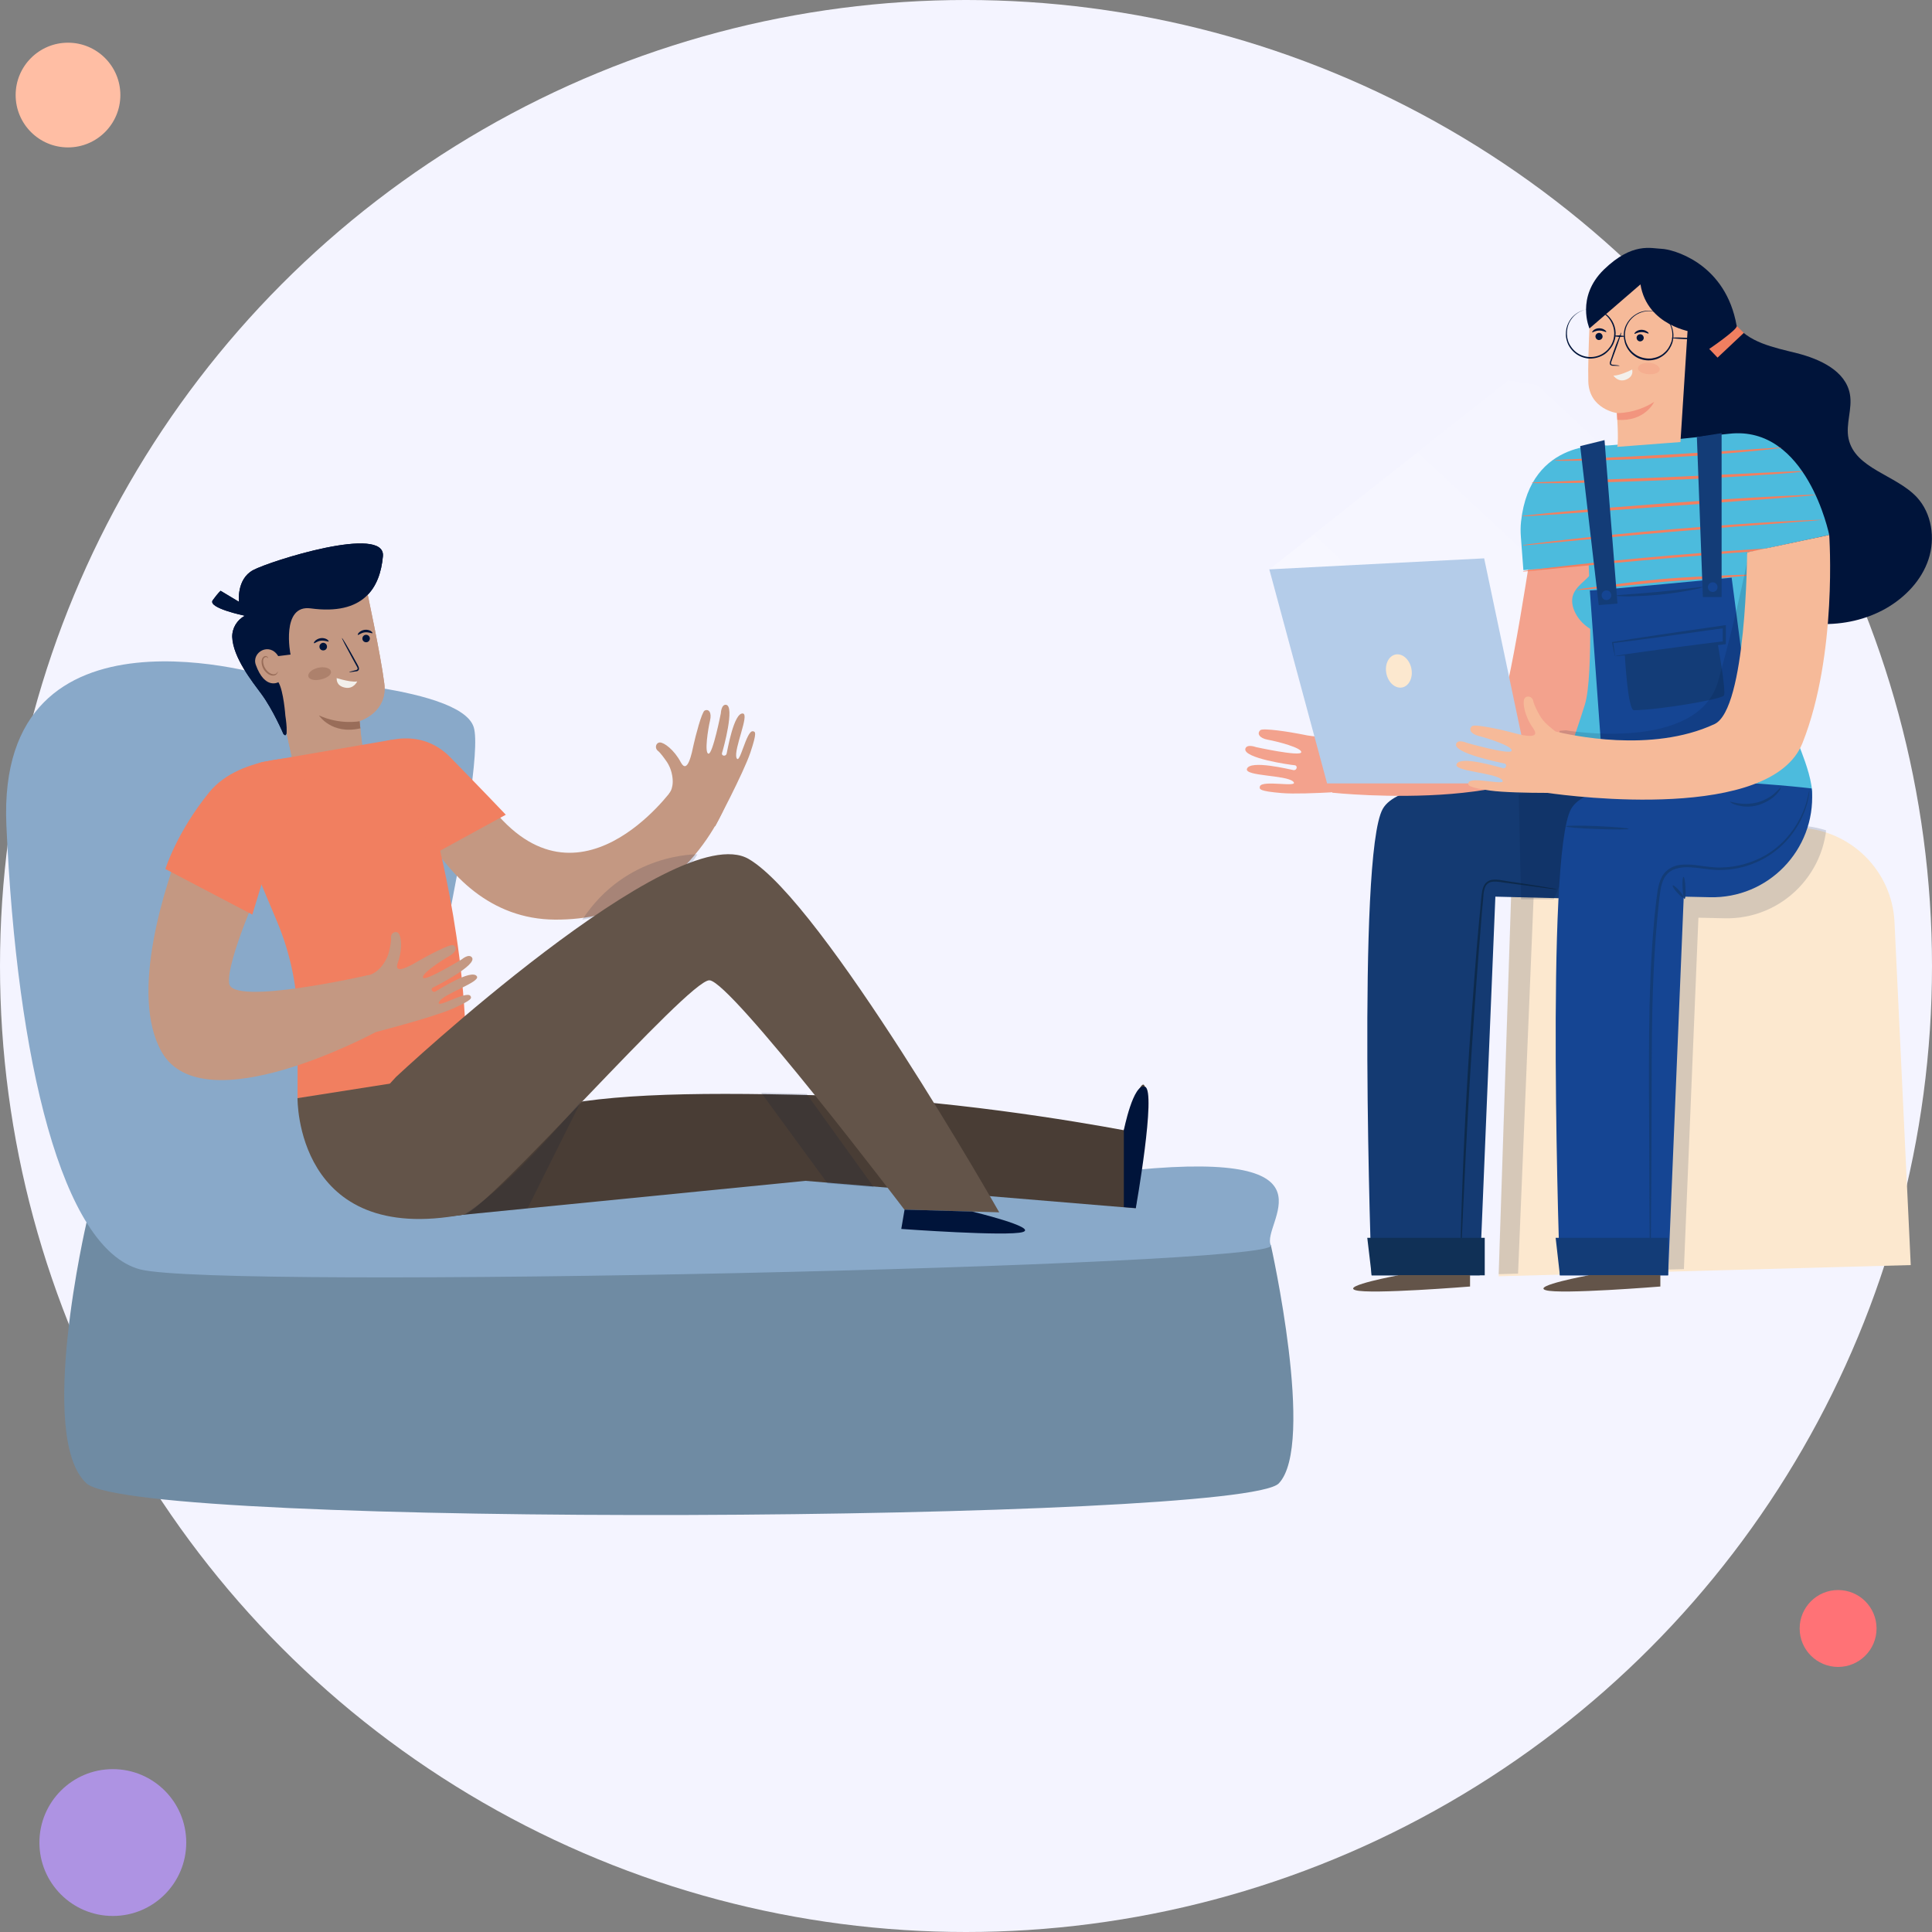 <svg xmlns="http://www.w3.org/2000/svg" xmlns:xlink="http://www.w3.org/1999/xlink" id="Layer_1" viewBox="0 0 1000 1000">
  <rect x="0" y="0" width="1000" height="1000" fill="#808080" stroke="none"/>
  <style>
    .st6{fill:#c49882}.st7{fill:#00143a}.st8{opacity:.54}.st9{fill:#996d59}.st10{fill:#f3f0eb}.st11{fill:#f17f60}.st12{opacity:.15;fill:#00143a}.st14{fill:#635449}.st15{fill:#fce8cf}.st16{opacity:.15;clip-path:url(#SVGID_2_);fill:#00143a}.st20{fill:#4cbbdd}.st21{fill:#f3a28d}.st22{fill:#154593}.st24{fill:#f6ba99}.st26{fill:#f2957e}.st27{fill:#133c77}
  </style>
  <circle cx="35.2" cy="49.2" r="27.1" fill="#ffbea4"/>
  <circle cx="58.4" cy="953.7" r="38" fill="#ae93e3"/>
  <circle cx="951.4" cy="842.9" r="19.9" fill="#ff7276"/>
  <circle cx="500" cy="500" r="500" fill="#f4f4ff"/>
  <path fill="#6f8ba3" d="M44.8 632.7s-26 111.6 0 135.1c26 23.6 598 20 617.1 0 19.1-20-4.1-123.3-4.1-123.3l-613-11.8z"/>
  <path fill="#89a9c9" d="M141.7 350.8s-143.8-46-138.4 76.3C8.7 549.4 32.2 646.2 72.4 657c40.3 10.8 590.7-1.5 585.4-12.4-5.4-10.9 37.7-49.4-69.9-39.1C480.3 615.7 209.5 580 209.5 580s42.7-181.2 35.7-203.6c-7-22.5-103.5-25.6-103.5-25.6z"/>
  <path d="M189 393.8c-1.4-3.8-2.9-20.6-2.9-20.6s14.7-4.4 12.8-19.5c-1.9-15.1-9.3-49.3-9.3-49.3l-29.9-8.2-25.8 28.5-3.4 17.7 17.7 36.5 4.3 19.4 36.5-4.5z" class="st6"/>
  <path d="M191.4 330.1c.2 1.1-.5 2.1-1.5 2.3-1.1.2-2.1-.5-2.3-1.5-.2-1.1.5-2.1 1.5-2.3 1.1-.2 2.1.5 2.3 1.5zM192.8 327.7c-.2.3-1.8-.6-3.9-.4-2.1.2-3.4 1.6-3.7 1.3-.1-.1 0-.6.6-1.2s1.6-1.2 2.9-1.4c1.3-.2 2.5.2 3.2.6.7.5 1 1 .9 1.1zM168.1 332.9c1 .4 1.4 1.6 1 2.6-.4 1-1.6 1.4-2.6 1-1-.4-1.4-1.6-1-2.6.5-1 1.7-1.5 2.6-1zM170.1 332c-.2.3-1.8-.6-3.9-.4-2.1.2-3.4 1.6-3.7 1.3-.1-.1 0-.6.6-1.2s1.6-1.2 2.9-1.4c1.3-.2 2.5.2 3.2.6.7.5 1 .9.9 1.1zM180.7 347.9c0-.1 1.2-.5 3.3-1 .5-.1 1-.3 1.1-.7.1-.5-.3-1-.6-1.6-.7-1.3-1.4-2.6-2.2-4-1.5-2.8-2.9-5.4-3.9-7.3-1-1.9-1.5-3.1-1.4-3.1.1 0 .8 1.1 1.9 2.9 1.1 1.8 2.5 4.4 4.1 7.2.8 1.4 1.5 2.8 2.2 4 .3.6.7 1.3.6 2.1-.1.4-.4.7-.7.9-.3.1-.6.2-.9.2-2.1.3-3.4.5-3.5.4z" class="st7"/>
  <g class="st8">
    <path d="M171.3 347.6c.3 1.7-2.1 3.4-5.3 4.1-3.2.7-6 .1-6.4-1.6-.4-1.7 1.9-3.8 5.2-4.5 3.3-.7 6.3.3 6.5 2z" class="st9"/>
  </g>
  <path d="M174.3 351.1c-2.3-1 6.4 2.3 10.6 1.6 0 0-1.9 4.2-6.4 3.2-4.8-1-4.2-4.8-4.2-4.8z" class="st10"/>
  <path d="M186.1 373.3s-10 2-21-3c0 0 6.5 10.1 21.4 6.7l-.4-3.7z" class="st9"/>
  <path d="M160.8 314.9c27.3 3.7 35.9-10.5 37.4-27s-58.5 2.5-67.2 7.2c-8.7 4.7-7.3 16.4-7.3 16.4l-9.5-5.7s-1.2.9-4.1 4.9c-2.8 4 16.6 8 16.6 8-4 2.2-6.6 6.4-6.5 11 .4 10.7 10.6 23.4 15.1 29.5 6 8.1 11.4 20.7 11.4 20.7 3.1 3.6 1-9.5 1-9.5s-.9-12.8-3.6-17.3c0 0-7 4.1-11.7-9-2.3-6.5 7.1-11.9 11.6-4.5l6.4-.8c-.1 0-5.1-26 10.4-23.9z" class="st7"/>
  <path d="M143.8 347.6c-.1 0-.1.2-.4.6-.2.3-.7.7-1.5.8-1.4.2-3.5-1.1-4.7-3.2-.6-1-.9-2.1-1-3.1-.1-1 .1-1.9.7-2.3.5-.5 1.2-.3 1.5-.1.3.2.4.5.4.5s.1-.3-.2-.7c-.2-.2-.4-.4-.8-.5-.4-.1-.9 0-1.3.3-.8.5-1.2 1.8-1.1 2.9 0 1.1.4 2.4 1 3.5 1.3 2.2 3.7 3.8 5.6 3.3.9-.2 1.4-.8 1.6-1.3.3-.4.2-.7.2-.7z" class="st9"/>
  <path d="M350.9 419l-4.6-8.2s3.2-3.3 1.3-10.9c-.5-2-1.3-3.8-2.4-5.5-1.4-2-3.3-4.7-4.7-5.8-1.8-1.4-1-4.3 1.1-4.3s7.3 3.7 10.8 10.3c3.5 6.5 5.7-4.9 6.6-9.1.9-4.2 4.2-16.9 5.7-17.7 2.2-1.1 3.8 1.1 2.8 5.2-1 4.2-3 16.8-.8 17.1 2.2.4 6.4-20.9 6.4-20.9s.2-4.7 2.7-4.4c4.7.6-1.4 22.9-2.1 25-.4 1.5 2 1.9 2.4.3.4-1.6 3.7-21.3 8.4-20.8 3.6.4-4.8 18.4-3.3 22.9 1.6 4.5 5.1-14.3 8.5-13.7 1.3.2 2.2.5-1.3 11-3.6 10.7-18.2 38.2-18.2 38.2l-19.5-9.1" class="st6"/>
  <path d="M201.4 384.3s21.2-10.4 50.1 29.8c46.5 64.7 96.8-5.9 96.8-5.9l28 6.7s-22 61.5-89 61.1c-67-.4-85.9-91.7-85.9-91.7z" class="st6"/>
  <path d="M223.1 421.7s20 68.8 17.9 133.8l-87 13 .1-38.1c.1-18.3-3.6-36.5-10.7-53.4l-11.2-26.6c0-.1 97.1-25.9 90.9-28.7z" class="st11"/>
  <path d="M189 393.8c-1.4-3.8-2.9-20.6-2.9-20.6s14.7-4.4 12.8-19.5c-1.9-15.1-9.3-49.3-9.3-49.3l-29.9-8.2-25.8 28.5-3.4 17.7 17.7 36.5 4.3 19.4 36.5-4.5z" class="st6"/>
  <path d="M191.4 330.1c.2 1.1-.5 2.1-1.5 2.3-1.1.2-2.1-.5-2.3-1.5-.2-1.1.5-2.1 1.5-2.3 1.1-.2 2.1.5 2.3 1.5zM192.8 327.7c-.2.3-1.8-.6-3.9-.4-2.1.2-3.4 1.6-3.7 1.3-.1-.1 0-.6.6-1.2s1.6-1.2 2.9-1.4c1.3-.2 2.5.2 3.2.6.7.5 1 1 .9 1.1zM168.1 332.9c1 .4 1.4 1.6 1 2.6-.4 1-1.6 1.4-2.6 1-1-.4-1.4-1.6-1-2.6.5-1 1.7-1.5 2.6-1zM170.1 332c-.2.3-1.8-.6-3.9-.4-2.1.2-3.4 1.6-3.7 1.3-.1-.1 0-.6.6-1.2s1.6-1.2 2.9-1.4c1.3-.2 2.5.2 3.2.6.7.5 1 .9.9 1.1zM180.7 347.9c0-.1 1.2-.5 3.3-1 .5-.1 1-.3 1.1-.7.1-.5-.3-1-.6-1.6-.7-1.3-1.4-2.6-2.2-4-1.5-2.8-2.9-5.4-3.9-7.3-1-1.9-1.5-3.1-1.4-3.1.1 0 .8 1.1 1.9 2.9 1.1 1.8 2.5 4.4 4.1 7.2.8 1.4 1.5 2.8 2.2 4 .3.6.7 1.3.6 2.1-.1.4-.4.7-.7.9-.3.1-.6.2-.9.2-2.1.3-3.4.5-3.5.4z" class="st7"/>
  <g class="st8">
    <path d="M171.3 347.6c.3 1.7-2.1 3.4-5.3 4.1-3.2.7-6 .1-6.4-1.6-.4-1.7 1.9-3.8 5.2-4.5 3.3-.7 6.3.3 6.5 2z" class="st9"/>
  </g>
  <path d="M174.3 351.1c-2.3-1 6.4 2.3 10.6 1.6 0 0-1.9 4.2-6.4 3.2-4.8-1-4.2-4.8-4.2-4.8z" class="st10"/>
  <path d="M186.1 373.3s-10 2-21-3c0 0 6.5 10.1 21.4 6.7l-.4-3.7z" class="st9"/>
  <path d="M160.8 314.9c27.3 3.7 35.9-10.5 37.4-27s-58.5 2.5-67.2 7.2c-8.7 4.7-7.3 16.4-7.3 16.4l-9.5-5.7s-1.2.9-4.1 4.9c-2.8 4 16.6 8 16.6 8-4 2.2-6.6 6.4-6.5 11 .4 10.7 10.6 23.4 15.1 29.5 6 8.1 11.4 20.7 11.4 20.7 3.1 3.6 1-9.5 1-9.5s-.9-12.8-3.6-17.3c0 0-7 4.1-11.7-9-2.3-6.5 7.1-11.9 11.6-4.5l6.4-.8c-.1 0-5.1-26 10.4-23.9z" class="st7"/>
  <g>
    <path d="M143.8 347.6c-.1 0-.1.2-.4.6-.2.3-.7.7-1.5.8-1.4.2-3.5-1.1-4.7-3.2-.6-1-.9-2.1-1-3.1-.1-1 .1-1.9.7-2.3.5-.5 1.2-.3 1.5-.1.3.2.4.5.4.5s.1-.3-.2-.7c-.2-.2-.4-.4-.8-.5-.4-.1-.9 0-1.3.3-.8.5-1.2 1.8-1.1 2.9 0 1.1.4 2.4 1 3.5 1.3 2.2 3.7 3.8 5.6 3.3.9-.2 1.4-.8 1.6-1.3.3-.4.2-.7.2-.7z" class="st9"/>
  </g>
  <path d="M361 442.2s-36.9-.9-59.6 33.8c0 0 43.2-6.6 59.6-33.8z" class="st12"/>
  <path d="M202.8 382.9l-67.4 11.6s-33.2 10.3-36 34.7l25.5 29.8 108.8-29.5-30.9-46.6z" class="st11"/>
  <path d="M107.4 412.7l28.4 43.3s-18.7 41.2-17.2 53c1.5 11.9 72.1-4.3 72.1-4.3l3.6 29.6s-89 48.1-110.6 10.2c-17.1-30.1 2.1-87.1 10.8-109.5 2.6-6.8 6.1-13.2 10.4-19.2.9-1.3 1.8-2.4 2.5-3.1z" class="st6"/>
  <path fill="#493d35" d="M275.8 575.4c31.2-9.1 78.4-10.3 146.9-8.5 65.2 1.7 134.8 13.6 159 18.1 2.6-8.2 9.3-28.8 10.9-22.4 2 7.9-4.8 62.8-4.8 62.8l-170.9-14.2-187.6 18.6 46.5-54.4z"/>
  <g>
    <path d="M205 557.4s144.3-135 182.5-112.8c38.3 22.2 129.7 182.9 129.7 182.9l-49.1-1.4s-89.9-118.4-100.9-118.7c-11-.3-114.4 119.1-127.3 121.3-37.1 6-92.4-9.8-34.9-71.3z" class="st14"/>
    <path d="M503.2 627.1s34.1 8.2 26.2 10.6c-7.8 2.4-62.9-1.6-62.9-1.6l1.7-10 35 1z" class="st7"/>
  </g>
  <path d="M300.7 570.1l-27.6 55.3-33.1 3.3c18.5-11.5 39.4-34.1 60.7-58.6zM452.3 614.5l-24-2-34.3-46.9 23.5.6z" class="st12"/>
  <path d="M85.6 449.8l45 23.6 5.3-17.4 25.8-63.9s-36.9-2.5-53.5 18.1c-16.8 20.7-22.6 39.6-22.6 39.6zM192.4 386.4s23-12.5 40.7 5.6c17.7 18.1 28.7 29.7 28.7 29.7l-34.7 19-34.7-54.3z" class="st11"/>
  <path d="M154 568.4s-1.2 76.8 86 60.2l-28.1-69.3-57.9 9.1z" class="st14"/>
  <path d="M581.7 585v39.8l6.2.5s10.7-60.4 4.8-62.8c-6.1-2.3-11 22.5-11 22.5z" class="st7"/>
  <path d="M186.7 514l3-9.1s4.7.1 9.1-6.5c1.1-1.7 2-3.6 2.5-5.6.6-2.4 1.3-5.7 1.1-7.6-.2-2.3 2.5-3.7 3.9-2.1s2.2 8-.4 15.2c-2.5 7.1 7.6.9 11.4-1.3 3.7-2.2 15.7-8.5 17.2-7.8 2.3.9 1.8 3.6-2 5.7s-14.7 9.2-13.5 11.2c1.2 1.9 20.1-9.6 20.1-9.6s3.6-3.1 5.2-.9c2.8 3.9-18.2 14.6-20.3 15.6-1.4.7-.1 2.8 1.4 2 1.5-.8 18.6-11.9 21.4-7.9 2.2 3-17.2 9-19.5 13.2-2.3 4.3 14.2-6 16.2-3 .7 1.1 1.1 2-9.2 6.6-10.6 4.6-41.3 12.5-41.3 12.5l-6.4-20.9" class="st6"/>
  <g>
    <path d="M930.6 428.4c26.9.7 48.8 22.1 50 49l8.4 177.4-213.3 5.8 7.5-228 147.4-4.2z" class="st15"/>
    <defs>
      <path id="SVGID_1_" d="M930.6 427.3c26.9.7 48.8 22 50 49l8.4 177.4-213.3 5.8 7.5-228 147.4-4.2z"/>
    </defs>
    <clipPath id="SVGID_2_">
      <use overflow="visible" xlink:href="#SVGID_1_"/>
    </clipPath>
    <path d="M945.3 419s-111-13.5-124.5 10.6S815 671 815 671h56l8.1-196 13.4.3c30.3.8 54.7-24.5 53-54.7l-.2-1.6z" class="st16"/>
    <path d="M860 408.3s-111-13.5-124.5 10.6-5.8 241.4-5.8 241.4h56l8.1-196 13.4.3c30.3.8 54.7-24.5 53-54.7l-.2-1.6z" class="st16"/>
    <linearGradient id="SVGID_3_" x1="707.066" x2="881.107" y1="419.373" y2="232.692" gradientUnits="userSpaceOnUse">
      <stop offset="0" stop-color="#fff"/>
      <stop offset=".232" stop-color="#fff" stop-opacity=".768"/>
      <stop offset="1" stop-color="#fff" stop-opacity="0"/>
    </linearGradient>
    <path fill="url(#SVGID_3_)" d="M657 294.7l123.8-97.9 152.1 23.4-11.2 147.4-135.6 28.1-32.4-83.2z" opacity=".34"/>
    <path fill="#143a72" d="M840.2 408.1s-111-13.5-124.5 10.6-5.8 241.4-5.8 241.4h56l8.1-196 75 1.9-8.8-57.9z"/>
    <path fill="#0d2a4c" d="M805.7 460.3c0 .1-.8 0-2.4-.2-1.6-.2-3.9-.5-6.8-.9-3-.4-6.6-.9-10.7-1.4a381 381 0 0 0-6.7-.9c-2.4-.3-4.9-.9-7.3-.4-1.2.3-2.2 1-2.8 2.1-.6 1.1-.9 2.5-1.1 3.9-.2 2.9-.5 5.9-.8 9-.5 6.2-1 12.9-1.6 19.9-1.1 14-2.2 29.4-3.3 45.6-2.2 32.4-3.6 61.7-4.6 82.9-.5 10.6-.9 19.2-1.1 25.2-.1 2.9-.3 5.2-.3 6.8-.1 1.6-.2 2.4-.2 2.4-.1 0-.1-.8-.1-2.4 0-1.6 0-3.9.1-6.8.1-5.9.3-14.5.7-25.2.7-21.2 2-50.6 4.2-83 1.1-16.2 2.3-31.6 3.4-45.6.6-7 1.2-13.7 1.8-19.9.3-3.1.5-6.1.9-9 .2-1.5.5-3 1.3-4.3.7-1.3 2.1-2.3 3.5-2.6 1.4-.3 2.8-.2 4.1-.1 1.3.2 2.5.4 3.7.6 2.4.4 4.6.7 6.7 1 4.2.7 7.7 1.2 10.7 1.7 2.9.5 5.2.9 6.8 1.1 1.1.3 1.9.4 1.9.5z"/>
    <path d="M786.1 411.3l1.2 54.2h16.9l22.4-52.5c0-.1-33.5-4.8-40.5-1.7z" class="st12"/>
    <path d="M897.7 167.1c6.9 10.2 20.4 12.7 32.3 15.7 11.9 3 25.3 9.1 27.5 21.2 1.4 7.6-2.3 15.5-.7 23 3.3 15.6 24.4 18.7 35.3 30.3 7.8 8.4 9.7 21.3 6.1 32.2-3.6 10.9-12.1 19.7-22 25.4-20.6 11.7-47.2 10.3-67.9-1.3-20.6-11.6-35.3-32.3-42.3-54.9s-6.7-47-2.2-70.2c1.7-8.6 4.4-17.8 11.4-23.1 7-5.2 19.5-3.5 21.8 5" class="st7"/>
    <path d="M931.1 385.8s.6 1.3 1.4 3.5c2.1 5.5 5.9 16.1 5.4 22.7l-31.1-6.4" class="st20"/>
    <path d="M708.8 386.2l-6.4-4.3s-4.3-2-11-7c-1.7-1.3-3.2-2.9-4.4-4.7-1.4-2.2-3.2-5.2-3.7-7.2-.6-2.4-3.8-2.9-4.7-.8-.9 2.1.6 8.8 5.5 15 5 6.3-7.3 3.5-11.8 2.6-4.5-.9-18.5-3.1-19.9-1.9-2 1.7-.6 4.2 3.9 5 4.6.8 17.8 4.2 17.2 6.5-.6 2.3-23.4-2.7-23.4-2.7s-4.7-1.8-5.5.8c-1.4 4.9 23.2 8.4 25.6 8.6 1.6.2 1.1 2.8-.7 2.5-1.8-.3-22.6-5.5-24.1-.6-1.1 3.8 20.2 3.1 23.9 6.5 3.7 3.5-16.3-1.1-17.2 2.6-.3 1.4-.4 2.4 11.4 3.4 12.1 1 45.5-1.7 45.5-1.7l-.7-23.1" class="st21"/>
    <path d="M794.4 272.1s-13.9 95.5-19.3 97.5c-37.2 13.8-83 8.5-83 8.5l-2.5 32.2s120.6 12.9 131.6-33.8c13.1-55.6 17.1-104.8 17.1-104.8l-43.9.4z" class="st21"/>
    <path d="M937.7 408.1s-111-13.5-124.5 10.6-5.8 241.4-5.8 241.4h56l8.1-196 13.4.3c30.3.8 54.7-24.5 53-54.7l-.2-1.6z" class="st22"/>
    <path fill="#b4cce9" d="M657 294.7l29.9 110.8h172.8v-7.3l-69.3-3.7L768.2 289z"/>
    <path d="M946.8 276.9s-11.5-56.9-51.7-52.4c-40.2 4.4-63.2 6.1-63.2 6.1s-39.8-4.4-44.6 39.3c-.3 2.6-.3 5.3-.1 7.9l1.3 17.3 33.8-2.8s2.8 57-2 72.5c-5.5 17.5-13.8 40.4-13.8 40.4l108.7-1.2-10.9-118 42.5-9.1" class="st20"/>
    <path d="M837.1 231.3c.8-3.8-.2-17.5-.2-17.5s-14.4-2-14.8-16.4c-.4-14.4 1.6-47.5 1.6-47.5l26.8-12 23.6 23.7-4.3 67.2-32.7 2.5z" class="st24"/>
    <path d="M859.3 162.4s.3.1.7.4c.5.2 1.1.7 1.9 1.4 1.5 1.3 3.5 3.8 4.1 7.4.3 1.8.2 3.9-.4 5.9-.7 2-1.9 4.1-3.7 5.7-.9.8-1.9 1.5-3.1 2.1-1.1.6-2.4.9-3.7 1.1-2.6.4-5.5-.1-7.9-1.4-2.5-1.4-4.4-3.5-5.5-5.9-.6-1.2-.9-2.5-1.1-3.7-.2-1.3-.2-2.5 0-3.7.3-2.4 1.4-4.5 2.8-6.2 1.4-1.7 3.1-2.8 4.7-3.6 3.4-1.5 6.5-1.2 8.4-.6 1 .3 1.7.6 2.2.8l.6.3c0 .1-1-.5-2.9-1s-4.9-.7-8.1.8c-1.6.7-3.2 1.9-4.5 3.5-1.3 1.6-2.3 3.6-2.6 5.9-.2 1.1-.2 2.3 0 3.5.2 1.2.5 2.4 1.1 3.5 1 2.3 2.9 4.2 5.2 5.5 2.3 1.2 5 1.7 7.5 1.4 1.2-.2 2.4-.5 3.5-1s2.1-1.1 2.9-1.9c1.8-1.5 2.9-3.5 3.6-5.4.7-1.9.7-3.9.5-5.6-.5-3.5-2.3-5.9-3.7-7.3-1.5-1.3-2.6-1.8-2.5-1.9zM823.7 159.9h.8c.5 0 1.3.1 2.3.4 1.9.5 4.8 1.8 7 4.8 1.1 1.5 1.9 3.3 2.3 5.5.3 2.1.2 4.5-.8 6.8-.4 1.1-1.1 2.2-1.9 3.2-.8 1-1.7 1.9-2.8 2.7-2.2 1.5-4.9 2.3-7.7 2.3-2.8-.1-5.5-1.1-7.6-2.8-1-.8-1.9-1.8-2.6-2.8-.7-1-1.3-2.2-1.6-3.3-.8-2.3-.7-4.7-.3-6.8.5-2.1 1.5-3.9 2.6-5.3 2.4-2.8 5.3-4 7.3-4.3 1-.2 1.8-.2 2.3-.2.4-.3.7-.3.7-.2 0 .1-1.1 0-3.1.4-1.9.4-4.7 1.6-6.9 4.4-1.1 1.4-2 3.1-2.4 5.1-.4 2-.4 4.3.3 6.5.3 1.1.9 2.2 1.6 3.2.7 1 1.5 1.9 2.5 2.7 2 1.6 4.5 2.5 7.1 2.6 2.7.1 5.3-.7 7.3-2.1 1-.7 2-1.5 2.7-2.5.8-.9 1.4-2 1.8-3 .9-2.1 1.1-4.4.8-6.4-.3-2-1.1-3.8-2.1-5.3-2-2.9-4.7-4.3-6.6-4.8-1.9-.8-3-.7-3-.8z" class="st7"/>
    <path d="M835.5 173.9c0-.2 1.2-.3 2.7-.3 1.5.1 2.7.3 2.7.5s-1.2.3-2.7.3c-1.5-.1-2.7-.3-2.7-.5zM865.3 174.9c0-.2 2.9-.3 6.5-.1 3.6.1 6.5.4 6.5.6 0 .2-2.9.3-6.5.1-3.6-.1-6.5-.4-6.5-.6zM876.2 171.9s-23.6-3.1-27.1-24.7L822.7 170s-7.2-16.2 7.5-30.5c14.8-14.3 24.4-10.9 30-10.7 5.2.2 31.3 6.7 38.1 36.9.5 2.2.9 4.5 1.2 7l-23.3-.8zM825.8 174.1c0 1 .8 1.9 1.8 1.9s1.9-.8 1.9-1.8-.8-1.9-1.8-1.9-1.9.8-1.9 1.8z" class="st7"/>
    <path d="M824.1 172c.2.2 1.6-.9 3.6-.9 2-.1 3.4 1 3.7.7.1-.1-.1-.6-.8-1-.6-.5-1.7-.9-2.9-.9s-2.3.5-2.9 1c-.6.6-.8 1-.7 1.1zM847.1 174.8c0 1 .8 1.9 1.8 1.9s1.9-.8 1.9-1.8-.8-1.9-1.8-1.9-1.9.8-1.9 1.8zM846 172.8c.2.2 1.6-.9 3.6-.9 2-.1 3.4 1 3.7.7.1-.1-.1-.6-.8-1-.6-.5-1.7-.9-2.9-.9s-2.3.5-2.9 1c-.6.5-.8 1-.7 1.1zM838.3 189.3c0 .1-1.3.1-3.3 0-.3 0-.5 0-.9-.1-.3-.1-.7-.4-.8-.7-.2-.8.1-1.4.3-2 .5-1.3.9-2.6 1.4-4.1 1-2.9 2-5.5 2.8-7.3.7-1.9 1.3-3 1.4-3 .1 0-.2 1.2-.9 3.1-.6 1.9-1.5 4.5-2.6 7.4-.5 1.4-1 2.8-1.5 4.1-.2.6-.5 1.2-.3 1.6.1.4.6.5 1.1.5 2.1.2 3.3.4 3.3.5z" class="st7"/>
    <path d="M847.8 190.6c0 1.6 2.5 2.9 5.5 3.1 3.1.2 5.6-.8 5.8-2.4.1-1.6-2.3-3.3-5.5-3.5-3.2-.2-5.8 1.2-5.8 2.8z" class="st26" opacity=".33"/>
    <path d="M844.8 191.4c2-1.3-5.6 3.1-9.7 3 0 0 2.4 3.7 6.5 2.1 4.3-1.7 3.2-5.1 3.2-5.1z" class="st10"/>
    <path d="M836.9 213.8s9.7.4 19.3-5.8c0 0-4.7 10.4-19.1 9.3l-.2-3.5z" class="st26"/>
    <path d="M826 290c.5 3.8-2.3 7.2-5.1 9.8-2.8 2.6-6 5.2-6.9 8.9-.6 2.5-.1 5.2.9 7.5 2.6 6.1 8.5 10.7 15 11.9" class="st20"/>
    <path d="M829.9 402.1l-7-96.5c5.3 0 73.4-6.6 73.4-6.6l13.9 106.1-80.3-3z" class="st22"/>
    <path d="M841 338.9s1.5 28.7 4.7 28.7c12.8-.1 45.3-5.6 46.6-7.6 1.3-2-3.3-27.3-3.3-27.3l-48 6.2z" class="st27"/>
    <path d="M835.9 339.6s-.2-.5-.4-1.7c-.3-1.1-.7-2.9-1.1-5.2l-.1-.3.3-.1c10.3-1.7 32.3-5 57.7-8.6h.1l.9-.1V333.4l-.7.1c-16.1 2-30.4 3.6-40.6 4.6-5 .5-9 .9-11.9 1.2-2.7.3-4.2.4-4.2.3.1-.1 1.7-.3 4.5-.8 2.9-.4 7-1 12-1.7 10.2-1.4 24.2-3.3 40-5.2l-.7.7v-8.2l.9.7h-.1c-25.4 3.6-47.4 6.6-57.8 7.8l.3-.4c.3 2.2.6 3.9.7 5.1.2 1.3.3 2 .2 2zM936.5 409v.8c-.1.5-.1 1.3-.3 2.3-.3 2-1 4.9-2.4 8.5-1.4 3.6-3.6 7.8-7 12.1s-8.1 8.6-14.2 11.9c-6.1 3.3-13.5 5.6-21.7 5.7-2 .1-4.1-.1-6.2-.3-2.1-.3-4.2-.5-6.3-.8-2.1-.2-4.2-.4-6.4-.3-2.1.1-4.3.5-6.2 1.4-1.9.9-3.5 2.5-4.5 4.4-1 1.9-1.6 4.2-1.9 6.5-.7 4.6-1.1 9.5-1.6 14.3-.9 9.8-1.6 19.9-2 30.3-.9 20.8-.9 40.7-.9 58.7-.1 18.1-.1 34.3-.2 48-.1 13.6-.2 24.7-.2 32.4-.1 3.8-.1 6.8-.1 8.8 0 1-.1 1.7-.1 2.3 0 .5-.1.8-.1.8s-.1-.3-.1-.8 0-1.3-.1-2.3c0-2-.1-5-.1-8.8-.1-7.7-.1-18.7-.2-32.4 0-13.7-.1-29.9-.2-48 0-18.1-.1-37.9.8-58.8.4-10.4 1.1-20.6 2-30.4.5-4.9 1-9.7 1.7-14.4.4-2.4 1-4.7 2.1-6.9s3-3.9 5.1-5c2.1-1.1 4.5-1.5 6.8-1.5 2.3-.1 4.5.1 6.6.4 2.1.3 4.2.6 6.3.8 2 .2 4 .4 6 .3 7.9-.1 15.2-2.3 21.2-5.4 6-3.1 10.6-7.3 14-11.5 3.4-4.2 5.6-8.3 7.1-11.8s2.2-6.4 2.6-8.3c.5-1.9.6-3 .7-3zM843 429c0 .4-7.3.5-16.3.1-9-.3-16.2-.9-16.2-1.4 0-.4 7.3-.5 16.3-.1 8.9.4 16.2 1 16.2 1.4z" class="st27"/>
    <g>
      <path d="M871.5 464.7c-.3.3-1.8-.9-3.4-2.7-1.6-1.7-2.6-3.4-2.3-3.7.3-.3 1.8.9 3.4 2.7 1.6 1.8 2.6 3.4 2.3 3.7z" class="st27"/>
    </g>
    <g>
      <path d="M871.9 465.3c-.4 0-.9-2.5-1-5.7-.2-3.1 0-5.7.5-5.7.4 0 .9 2.5 1 5.7.2 3.1 0 5.7-.5 5.7z" class="st27"/>
    </g>
    <g>
      <path d="M921.7 407.7c.1.1-.5 1.7-2.4 3.6-.9 1-2.2 2-3.8 3-1.6.9-3.4 1.8-5.4 2.4-2 .6-4 .8-5.8.8-1.8 0-3.5-.3-4.8-.6-2.7-.7-4.1-1.7-4-1.9.1-.2 1.6.4 4.2.8 1.3.2 2.8.3 4.5.3 1.7-.1 3.6-.3 5.5-.8s3.6-1.3 5.1-2.1c1.5-.8 2.8-1.7 3.7-2.6 2-1.7 2.9-3 3.2-2.9z" class="st27"/>
    </g>
    <g>
      <path d="M881.2 303.9c0 .2-2.4.9-6.4 1.6-4 .8-9.6 1.7-15.8 2.3-6.2.6-11.8.8-15.9.9-4.1 0-6.6-.2-6.6-.4s2.5-.4 6.6-.7c4.1-.3 9.6-.7 15.8-1.3 6.2-.6 11.7-1.3 15.8-1.8 4-.5 6.5-.8 6.5-.6z" class="st27"/>
    </g>
    <path d="M807.4 660.1h56v-19.4h-58.2z" class="st27"/>
    <path fill="#103056" d="M710 660.1h58.5v-19.4h-60.8z"/>
    <g>
      <path d="M922 231.7c0 .1-1.6.3-4.6.7-3 .4-7.3.8-12.6 1.3-10.6 1-25.3 2.2-41.5 3.1-16.2.9-31 1.4-41.6 1.6-5.3.1-9.6.1-12.6.1s-4.6-.1-4.6-.2 1.6-.2 4.6-.4c3.1-.1 7.3-.3 12.6-.6 10.6-.4 25.3-1.1 41.6-2 16.2-.9 30.9-1.9 41.5-2.6 5.3-.4 9.5-.6 12.6-.8 2.9-.3 4.6-.3 4.6-.2z" class="st11"/>
    </g>
    <g>
      <path d="M932.9 244.1c0 .1-.5.1-1.4.2-.9.1-2.3.2-4.1.4-3.5.3-8.7.7-15 1.1-12.7.9-30.2 1.9-49.5 2.7-19.4.8-36.9 1.3-49.6 1.5-6.3.1-11.5.1-15 .1-1.8 0-3.2 0-4.1-.1-.9 0-1.4-.1-1.4-.1 0-.1.5-.1 1.4-.2.9-.1 2.3-.1 4.1-.2 3.6-.1 8.7-.3 15-.6 12.7-.5 30.2-1.2 49.5-1.9 19.3-.9 36.8-1.7 49.5-2.3 6.3-.3 11.4-.5 15-.7 1.8-.1 3.2-.1 4.1-.1 1 .1 1.5.1 1.5.2z" class="st11"/>
    </g>
    <g>
      <path d="M939.7 256.2c0 .1-.5.1-1.5.2-1.1.1-2.5.2-4.4.4-3.9.3-9.5.7-16.3 1.3-13.8 1-32.8 2.4-53.8 3.9s-40 2.9-53.8 3.9c-6.8.5-12.4.8-16.3 1.1-1.9.1-3.4.2-4.4.2h-1.6c0-.1.5-.1 1.5-.3 1.1-.1 2.5-.3 4.4-.5 3.8-.4 9.4-1 16.3-1.6 13.7-1.3 32.7-2.8 53.8-4.4 21-1.5 40-2.7 53.8-3.4 6.9-.4 12.5-.6 16.3-.8 1.9-.1 3.4-.1 4.4-.1 1.1 0 1.6.1 1.6.1z" class="st11"/>
    </g>
    <g>
      <path d="M943.6 269c0 .1-.5.1-1.6.2s-2.6.2-4.5.4c-4 .3-9.7.7-16.7 1.3-14.1 1-33.5 2.5-54.9 4.3-21.4 1.8-40.8 3.7-54.9 5-7 .7-12.6 1.2-16.6 1.6-1.9.2-3.4.3-4.5.4-1 .1-1.6.1-1.6 0s.5-.2 1.6-.3c1.1-.2 2.6-.4 4.5-.6 3.9-.5 9.6-1.2 16.6-2 14-1.6 33.4-3.6 54.9-5.4 21.5-1.8 40.9-3.1 55-3.9 7-.4 12.7-.7 16.7-.8 1.9-.1 3.4-.1 4.5-.1.9-.1 1.5-.1 1.5-.1z" class="st11"/>
    </g>
    <g>
      <path d="M943.6 282.5c0 .1-.5.1-1.6.2s-2.6.2-4.5.4c-4 .3-9.7.7-16.7 1.3-14.1 1-33.5 2.5-54.9 4.3-21.4 1.8-40.8 3.7-54.9 5-7 .7-12.6 1.2-16.6 1.6-1.9.2-3.4.3-4.5.4-1 .1-1.6.1-1.6 0s.5-.2 1.6-.3c1.1-.2 2.6-.4 4.5-.6 3.9-.5 9.6-1.2 16.6-2 14-1.6 33.4-3.6 54.9-5.4 21.5-1.8 40.9-3.1 55-3.9 7-.4 12.7-.7 16.7-.8 1.9-.1 3.4-.1 4.5-.1.9-.2 1.5-.2 1.5-.1z" class="st11"/>
    </g>
    <g>
      <path d="M906.8 297.6c0 .1-1.3.3-3.6.5s-5.6.5-9.7.8c-8.2.6-19.6 1.2-32 2.2-12.5 1.1-23.8 2.5-32 3.2-4.1.4-7.4.7-9.7.9-2.3.2-3.6.2-3.6.1s1.2-.3 3.5-.7c2.3-.3 5.6-.8 9.6-1.3 8.2-1 19.4-2.6 32-3.7 12.5-1 23.9-1.4 32.1-1.8 4.1-.2 7.4-.3 9.7-.3 2.4-.1 3.7 0 3.7.1z" class="st11"/>
    </g>
    <g>
      <path d="M878.3 226.2l3.1 82.8h9.7v-84.8z" class="st27"/>
      <path d="M889 303.9c0 1.4-1.1 2.5-2.5 2.5s-2.5-1.1-2.5-2.5 1.1-2.5 2.5-2.5 2.5 1.1 2.5 2.5z" class="st22"/>
    </g>
    <g>
      <path d="M817.9 230.9l9.6 82.3 9.7-.8-6.7-84.6z" class="st27"/>
      <path d="M834 308.1c0 1.4-1.1 2.5-2.5 2.5s-2.5-1.1-2.5-2.5 1.1-2.5 2.5-2.5 2.5 1.1 2.5 2.5z" class="st22"/>
    </g>
    <path d="M810.4 378s68.4 11.8 78.9-25.4 16-67 16-67-1.2 93.8-13.1 101.1c-11.9 7.2-87-.4-85-8.4" class="st12"/>
    <path d="M946.8 276.9l-42.5 9s-.3 81.2-16.9 88.9c-32.7 15.2-74.9 5.6-82.3 3.8-1.2-.9-2.6-2.1-4.1-3.4-1.6-1.4-3-3.1-4.1-5-1.3-2.3-2.9-5.4-3.3-7.4-.4-2.4-3.6-3.1-4.6-1.1-1 2 0 8.8 4.6 15.3 4.6 6.6-7.5 3.1-11.9 1.9-4.4-1.2-18.3-4.2-19.7-3.1-2.1 1.6-.8 4.1 3.6 5.2 4.5 1.1 17.6 5.3 16.8 7.6-.7 2.3-23.2-4.1-23.2-4.1s-4.6-2.1-5.5.5c-1.7 4.8 22.7 9.7 25 10.2 1.6.3.9 2.8-.8 2.4-1.8-.4-22.3-6.8-24-2-1.4 3.7 20 4.3 23.5 8s-16.2-2.1-17.3 1.5c-.4 1.3-.6 2.4 11.2 4.1 6.5.9 19.3 1.2 29.7 1.2 13.1 1.9 115.9 15 132-25.9 18.2-45.9 13.8-107.6 13.8-107.6z" class="st24"/>
    <path d="M822.2 660.1s-29.6 5.5-22.1 7.7c7.4 2.3 59.3-1.9 59.3-1.9V660h-37.2zM723.7 660.1s-29.6 5.5-22.1 7.7c7.4 2.3 59.3-1.9 59.3-1.9V660h-37.2z" class="st14"/>
    <path d="M884.7 180.6s15.3-10.4 14.2-12l3.7 3.7-13.6 12.8-4.3-4.5z" class="st11"/>
    <path d="M730.5 345.9c1 4.7-1.1 9.1-4.6 9.9-3.6.8-7.3-2.4-8.3-7.1-1-4.7 1.1-9.1 4.6-9.9 3.6-.8 7.3 2.4 8.3 7.1z" class="st15"/>
  </g>
</svg>